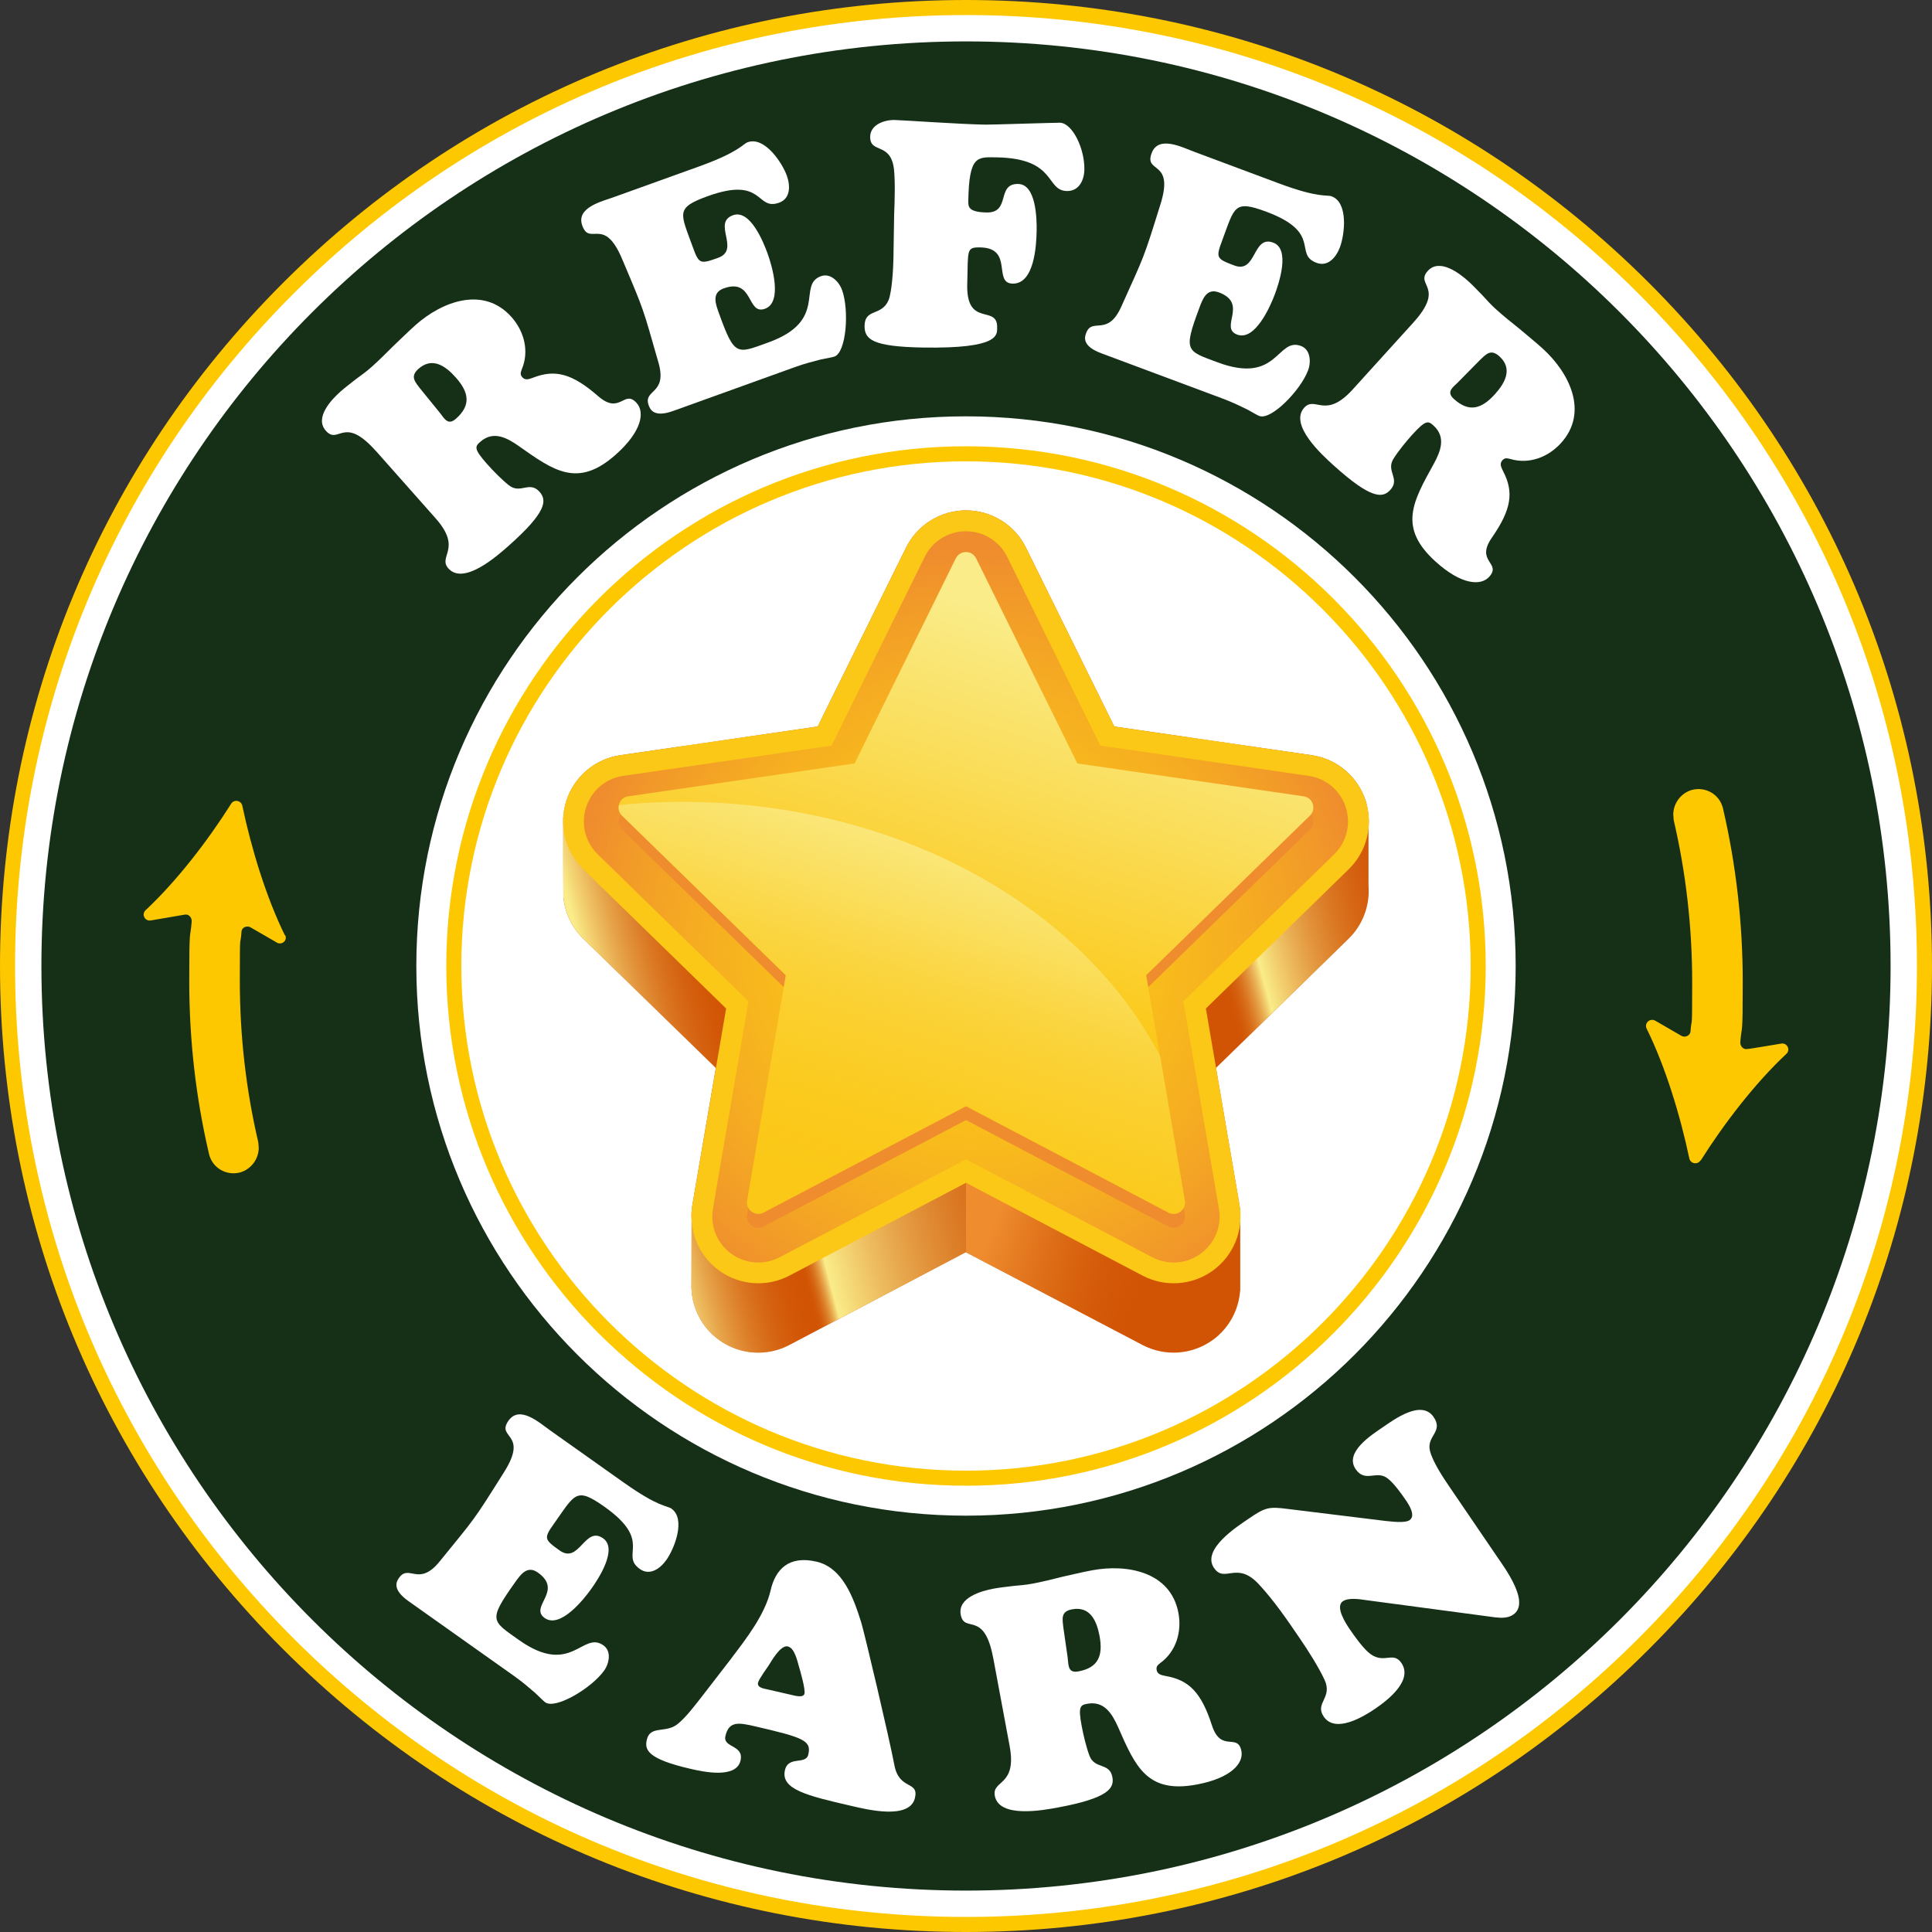 <svg xmlns="http://www.w3.org/2000/svg" xmlns:xlink="http://www.w3.org/1999/xlink" viewBox="0 0 461.92 461.92"><rect x="0" y="0" width="461.92" height="461.92" fill="#333333" stroke="none"/><defs><style>      .cls-1 {        fill: #fbc817;      }      .cls-2 {        fill: url(#linear-gradient-4);      }      .cls-3 {        fill: url(#linear-gradient-3);      }      .cls-4 {        fill: url(#linear-gradient-2);        mix-blend-mode: multiply;      }      .cls-5 {        fill: url(#radial-gradient);      }      .cls-6 {        fill: url(#linear-gradient);      }      .cls-7 {        fill: #fdc800;      }      .cls-8 {        fill: #ef8c2e;      }      .cls-9 {        fill: #163018;      }      .cls-10 {        fill: #d15404;      }      .cls-11 {        isolation: isolate;      }      .cls-12 {        fill: #fff;      }    </style><linearGradient id="linear-gradient" x1="145.66" y1="252.08" x2="333.83" y2="201.93" gradientUnits="userSpaceOnUse"><stop offset="0" stop-color="#faec89"></stop><stop offset=".16" stop-color="#d15404" stop-opacity="0"></stop><stop offset=".19" stop-color="#faec89"></stop><stop offset=".53" stop-color="#d15404" stop-opacity="0"></stop><stop offset=".75" stop-color="#d15404" stop-opacity="0"></stop><stop offset=".8" stop-color="#faec89"></stop><stop offset="1" stop-color="#d15404" stop-opacity="0"></stop></linearGradient><linearGradient id="linear-gradient-2" x1="276.59" y1="309.23" x2="237.3" y2="293.52" gradientUnits="userSpaceOnUse"><stop offset="0" stop-color="#d15404" stop-opacity="0"></stop><stop offset="1" stop-color="#ef8c2e"></stop></linearGradient><radialGradient id="radial-gradient" cx="232.07" cy="227.71" fx="232.07" fy="227.71" r="96.28" gradientUnits="userSpaceOnUse"><stop offset="0" stop-color="#fbc817" stop-opacity="0"></stop><stop offset="1" stop-color="#ef8c2e"></stop></radialGradient><linearGradient id="linear-gradient-3" x1="245.06" y1="148.14" x2="218.44" y2="233" gradientUnits="userSpaceOnUse"><stop offset="0" stop-color="#faec89"></stop><stop offset="1" stop-color="#fbc817"></stop></linearGradient><linearGradient id="linear-gradient-4" x1="229.62" y1="195.7" x2="200.14" y2="289.71" gradientUnits="userSpaceOnUse"><stop offset="0" stop-color="#faec89"></stop><stop offset="1" stop-color="#fbc817" stop-opacity="0"></stop></linearGradient></defs><g class="cls-11"><g id="Layer_2" data-name="Layer 2"><g id="Layer_1-2" data-name="Layer 1"><g><g><circle class="cls-12" cx="230.96" cy="230.96" r="229.16"></circle><g class="cls-11"><circle class="cls-12" cx="230.96" cy="230.96" r="138.33"></circle></g><g class="cls-11"><path class="cls-9" d="M230.96,9.9C108.87,9.9,9.9,108.87,9.9,230.96s98.97,221.06,221.06,221.06,221.06-98.97,221.06-221.06S353.05,9.9,230.96,9.9ZM230.96,362.38c-72.58,0-131.42-58.84-131.42-131.42s58.84-131.42,131.42-131.42,131.42,58.84,131.42,131.42-58.84,131.42-131.42,131.42Z"></path></g><path class="cls-7" d="M230.96,461.92c-61.69,0-119.69-24.02-163.31-67.65C24.02,350.65,0,292.65,0,230.96S24.02,111.27,67.65,67.65C111.27,24.02,169.27,0,230.96,0s119.69,24.02,163.31,67.65c43.62,43.62,67.65,101.62,67.65,163.31s-24.02,119.69-67.65,163.31c-43.62,43.62-101.62,67.65-163.31,67.65ZM230.96,3.6c-60.73,0-117.82,23.65-160.77,66.59C27.25,113.14,3.6,170.23,3.6,230.96s23.65,117.82,66.59,160.77c42.94,42.94,100.04,66.59,160.77,66.59s117.82-23.65,160.77-66.59c42.94-42.94,66.59-100.04,66.59-160.77s-23.65-117.82-66.59-160.77C348.79,27.25,291.69,3.6,230.96,3.6Z"></path><path class="cls-7" d="M230.96,355.22c-68.52,0-124.26-55.74-124.26-124.26s55.74-124.26,124.26-124.26,124.26,55.74,124.26,124.26-55.74,124.26-124.26,124.26ZM230.96,110.3c-66.53,0-120.66,54.13-120.66,120.66s54.13,120.66,120.66,120.66,120.66-54.13,120.66-120.66-54.13-120.66-120.66-120.66Z"></path><path class="cls-7" d="M406.55,277.46c-.69,1.08-2.36.79-2.65-.49-2.16-10.22-5.7-21.92-10.22-31.07-.59-1.28.79-2.56,2.06-1.87l6.29,3.64c.88.49,2.16-.1,2.16-1.18.29-3.93.39,1.38.39-11.7s-1.47-26.05-4.42-38.74c0-.49-.1-.88-.1-1.28,0-2.65,1.77-5.11,4.42-5.9,3.34-.88,6.69,1.08,7.47,4.42,3.15,13.57,4.72,27.53,4.72,41.49s-.2,9.63-.59,14.45c0,.98.79,1.77,1.67,1.57h0c0,.1,8.06-1.28,8.06-1.28,1.47-.29,2.36,1.47,1.28,2.46-7.47,6.98-14.94,16.71-20.45,25.46h-.1Z"></path><g><g><path class="cls-12" d="M89.85,107.82c-7.76-8.75-8.85-1.34-11.95-4.84-2.75-3.11,1.3-7.41,3.56-9.41,1.19-1.05,2.42-1.94,3.65-2.93,1.23-.89,2.52-1.83,3.65-2.83,1.81-1.6,3.51-3.32,5.28-5.08,1.76-1.66,3.52-3.42,5.33-5.03,6.38-5.66,16.28-9.39,22.94-1.88,3,3.39,4.27,8.12,2.46,12.44-.26.73-.5,1.25.1,1.93.75.85,1.69.42,2.61.1,5.25-2.04,9.31-.99,15.51,4.41,5.33,4.65,6.2-1.76,9.25,1.68,1.9,2.15,1.31,6.71-5.07,12.36-9.04,8.01-14.77,3.81-23.13-2.09-2.92-2.05-6.14-3.74-9.24-.99-1.25,1.1-1.54,1.67,1.61,5.23,1.45,1.64,3.57,3.8,5.25,5.13,2.76,2.2,4.94-1.15,7.34,1.57,1.8,2.03,1.74,4.81-7.41,12.92-2.71,2.4-10.73,9.51-14.39,5.39-2.6-2.94,3.44-4.66-3.07-12l-14.27-16.1ZM105.16,98.69c1.19,1.57,2.01,3.06,3.87,1.41,3.67-3.25,3.06-6.34-.05-9.84-2.45-2.77-5.63-4.99-8.91-2.09-2.09,1.85-.88,3.1.56,4.95l4.53,5.57Z"></path><path class="cls-12" d="M167.26,39.75c9.51-3.43,10.35-5.33,11.49-5.74,4.05-1.46,8.26,4.89,9.38,8.01.84,2.34.92,5.44-1.85,6.44-5.61,2.02-3.52-6.43-17.01-1.58-7.88,2.84-6.59,3.98-3.65,12.14,1.49,4.12,1.75,4.18,6.08,2.62,5.4-1.94-1.49-8.37,3.55-10.18,4.12-1.48,7.29,6.44,8.29,9.21,1.05,2.91,3.62,11.61-.64,13.15-4.4,1.59-2.68-7.46-9.86-4.87-2.98,1.07-1.94,3.75-1.12,6.02,3.73,10.37,4.27,9.61,11.72,6.93,14.56-5.24,6.83-13.77,12.65-15.87,2.27-.82,4.33,1.33,5.04,3.32,1.74,4.83,1.03,14.87-1.82,15.9-.5.18-1.71.37-3.28.7-1.61.42-3.68.92-6.09,1.79l-29.18,10.51c-4.69,1.69-5.52-.42-5.86-1.34-1.41-3.91,4.55-2.52,2.33-10.23-3.8-13.23-3.27-11.98-8.61-24.57-4.41-10.69-7.79-3.13-9.6-8.17-1.56-4.33,4.66-5.77,7.57-6.82l20.45-7.36Z"></path><path class="cls-12" d="M213.78,51.26c.13-3.09.28-7.92-.05-10.87-.8-6.51-5.75-3.57-5.68-7.72.05-2.87,3.38-4.02,5.8-3.98,1.96.03,15.54,1.01,21.8,1.11,1.51.02,16.69-.48,17.75-.46,2.94.05,5.94,6.06,5.86,11.19-.04,2.56-1.29,5.19-4.16,5.14-5.21-.09-2.36-7.82-16.85-8.05-4.6-.07-6.56-.48-6.74,10.46-.02,1.36.03,2.64,4.41,2.72,5.81.09,2.23-6.91,7.51-6.82,4.3.07,4.47,8.3,4.42,11.24-.06,3.55-.58,12.67-5.72,12.59-4.83-.08.29-8.53-7.78-8.66-3.32-.05-2.88.56-3.08,8.33-.49,11.17,7.24,5.1,7.14,10.84-.03,1.74.6,5.07-17.74,4.77-12.08-.2-14.01-1.96-13.96-5.21.07-4.23,4.11-2.2,5.76-6.17.79-2.1,1.1-7.46,1.14-9.95l.17-10.49Z"></path><path class="cls-12" d="M305.9,43.89c9.47,3.54,11.35,2.62,12.48,3.05,4.03,1.5,3.14,9.07,1.98,12.18-.87,2.33-2.82,4.75-5.58,3.72-5.59-2.08,1.47-7.18-11.96-12.2-7.85-2.93-7.6-1.22-10.63,6.91-1.53,4.1-1.37,4.32,2.94,5.93,5.37,2.01,4.27-7.35,9.29-5.47,4.1,1.53,1.4,9.63.37,12.38-1.08,2.9-4.74,11.2-8.99,9.61-4.38-1.64,2.77-7.42-4.37-10.09-2.97-1.11-3.9,1.61-4.74,3.87-3.85,10.32-2.96,10.09,4.46,12.86,14.49,5.41,14.11-6.09,19.91-3.92,2.26.84,2.44,3.81,1.7,5.79-1.79,4.81-8.83,12.01-11.66,10.95-.5-.18-1.55-.82-2.95-1.59-1.5-.72-3.4-1.67-5.81-2.57l-29.06-10.85c-4.67-1.74-3.94-3.89-3.6-4.81,1.45-3.89,5.1,1.02,8.39-6.29,5.65-12.55,5.25-11.25,9.32-24.31,3.54-11-3.92-7.42-2.04-12.44,1.61-4.31,7.28-1.39,10.18-.31l20.36,7.6Z"></path><path class="cls-12" d="M337.86,77.18c7.86-8.67.36-8.94,3.51-12.41,2.79-3.08,7.5.49,9.74,2.51,1.17,1.06,2.19,2.19,3.31,3.31,1.02,1.13,2.09,2.3,3.21,3.31,1.79,1.62,3.68,3.13,5.63,4.69,1.84,1.57,3.79,3.13,5.58,4.75,6.32,5.73,11.11,15.16,4.37,22.6-3.04,3.35-7.6,5.13-12.1,3.8-.76-.18-1.3-.36-1.91.31-.76.84-.24,1.72.18,2.61,2.6,5,2,9.14-2.69,15.89-4.04,5.81,2.43,5.97-.66,9.38-1.93,2.12-6.53,2.03-12.84-3.7-8.95-8.11-5.4-14.27-.45-23.22,1.72-3.13,3.05-6.51-.03-9.29-1.23-1.11-1.83-1.35-5.02,2.17-1.47,1.62-3.38,3.96-4.52,5.78-1.88,2.98,1.68,4.78-.76,7.46-1.82,2.01-4.59,2.26-13.65-5.95-2.68-2.43-10.62-9.63-6.93-13.71,2.64-2.91,5,2.91,11.59-4.36l14.44-15.93ZM348.6,91.4c-1.43,1.35-2.82,2.33-.98,4,3.63,3.29,6.63,2.35,9.77-1.12,2.48-2.74,4.35-6.14,1.1-9.08-2.07-1.87-3.18-.54-4.86,1.09l-5.04,5.11Z"></path></g><g><path class="cls-12" d="M149.26,354.55c8.25,5.85,10.29,5.44,11.27,6.14,3.51,2.49.71,9.57-1.21,12.28-1.44,2.03-3.94,3.87-6.34,2.16-4.86-3.45,3.27-6.57-8.43-14.86-6.83-4.84-7.03-3.13-12.05,3.95-2.53,3.57-2.43,3.82,1.32,6.49,4.68,3.32,6.01-6,10.38-2.91,3.57,2.53-1.11,9.66-2.82,12.06-1.79,2.53-7.46,9.61-11.15,6.99-3.81-2.71,4.58-6.46-1.63-10.87-2.59-1.83-4.18.55-5.58,2.52-6.37,8.99-5.45,8.99,1.01,13.58,12.62,8.95,15.2-2.27,20.25,1.31,1.97,1.4,1.38,4.31.16,6.03-2.97,4.18-11.62,9.34-14.08,7.59-.43-.31-1.28-1.19-2.45-2.29-1.27-1.08-2.86-2.49-4.95-3.97l-25.3-17.94c-4.06-2.88-2.82-4.77-2.25-5.57,2.4-3.39,4.67,2.29,9.72-3.93,8.68-10.68,7.96-9.53,15.24-21.11,6.25-9.72-1.88-8.18,1.22-12.55,2.66-3.75,7.4.53,9.92,2.32l17.73,12.57Z"></path><path class="cls-12" d="M174.95,396.36c3.45-4.55,7.96-10.33,9.3-16.14,1.17-5.08,4.4-8.36,10.95-6.85,6.4,1.47,8.94,8.95,10.69,14.47.76,2.42,6.68,27.49,7.94,34.14,1.14,6.15,5.89,3.68,4.93,7.87-1.24,5.37-11.64,2.75-15.31,1.9-10.52-2.42-16.83-3.95-15.78-8.52.81-3.53,5-1.17,5.59-3.75.76-3.31-1.01-4.03-12.85-6.76-3.82-.88-6.14-1.26-6.97,2.35-.66,2.87,4.49,2.04,3.61,5.87-1.02,4.41-8.98,2.66-11.92,1.98-10.52-2.42-11.02-4.63-10.48-6.98.8-3.46,4.53-1.51,7.27-3.67,2.08-1.61,4.43-4.79,6.08-6.89l6.96-9.01ZM189.18,405.22c.74.17,2.91.82,3.16-.28.25-1.1-1-5.42-1.35-6.59-.39-1.33-1.02-4.34-2.64-4.71-1.76-.41-4.03,3.72-4.51,4.46-.48.74-2.39,3.32-2.6,4.21-.29,1.25,1.6,1.45,2.41,1.64l5.52,1.27Z"></path><path class="cls-12" d="M237.45,396.35c-2.14-11.5-6.9-5.7-7.75-10.3-.76-4.08,4.93-5.68,7.9-6.23,1.56-.29,3.07-.42,4.64-.63,1.51-.13,3.1-.27,4.58-.55,2.38-.44,4.72-1.03,7.14-1.64,2.36-.52,4.78-1.12,7.16-1.56,8.38-1.56,18.79.34,20.63,10.21.83,4.45-.52,9.16-4.3,11.93-.6.49-1.07.81-.91,1.7.21,1.11,1.23,1.23,2.19,1.44,5.55.96,8.49,3.95,11.02,11.76,2.17,6.73,6.22,1.68,7.06,6.21.53,2.82-2.34,6.42-10.72,7.98-11.87,2.21-14.63-4.34-18.75-13.7-1.45-3.26-3.33-6.36-7.41-5.61-1.63.3-2.19.64-1.31,5.31.4,2.15,1.1,5.09,1.86,7.1,1.23,3.3,4.82,1.56,5.48,5.12.5,2.67-.99,5.02-13,7.26-3.56.66-14.1,2.63-15.11-2.79-.72-3.86,5.34-2.22,3.55-11.87l-3.94-21.14ZM255.27,396.41c.21,1.96.14,3.66,2.59,3.2,4.82-.9,5.88-3.86,5.03-8.46-.68-3.64-2.26-7.18-6.56-6.38-2.74.51-2.35,2.2-2.07,4.53l1.02,7.1Z"></path><path class="cls-12" d="M331.47,363.66c1.17.11,4.4.56,5.53-.2,1.56-1.06-.12-3.66-.84-4.72-1.06-1.56-2.95-4.2-4.43-5.3-2.66-2.02-5.33,1.16-7.62-2.2-2.72-3.99,3.77-8.14,6.39-9.93,2.75-1.87,9.33-6.81,12.27-2.51,2.42,3.56-1.77,4.5-.88,8.09.72,2.8,3.35,6.67,4.97,9.04l11.01,16.16c1.91,2.81,8.11,11.1,3.93,13.95-1.25.85-2.82.82-4.3.65l-31.05-4.14c-1.43-.22-4.07-.61-5.38.29-1.94,1.32.77,5.42,1.66,6.72,1.19,1.75,2.83,4.01,4.3,5.38,3.66,3.35,5.94-.4,8.03,2.66,2.85,4.18-3.32,8.93-6.26,10.93-2.87,1.96-9.55,5.96-12.31,1.9-2.25-3.31,2.26-4.46.16-8.88-1.39-2.98-3.94-7-5.86-9.8-3.06-4.49-6.16-9.05-9.91-13.07-5.25-5.56-8.08-.06-10.63-3.81-3.02-4.43,5.57-9.92,8.38-11.83,3.87-2.64,4.73-2.86,9.23-2.27l23.63,2.9Z"></path></g></g></g><path class="cls-7" d="M66.18,225.35l-6.29-3.64c-.88-.49-2.16,0-2.16,1.18-.29,3.93-.39-1.28-.39,11.7s1.47,25.96,4.42,38.54c0,.49.1.88.1,1.28,0,2.65-1.77,5.11-4.42,5.9-3.34.88-6.69-1.08-7.47-4.42-3.15-13.47-4.72-27.23-4.72-41.19s.2-9.63.59-14.45c0-.98-.79-1.77-1.67-1.57l-8.06,1.38c-1.47.29-2.36-1.47-1.28-2.46,7.47-6.98,14.94-16.71,20.45-25.46.69-1.08,2.36-.79,2.65.49,2.16,10.22,5.7,21.92,10.22,31.07v-.2c.69,1.28-.69,2.56-1.97,1.87h0Z"></path><g><path class="cls-10" d="M327.21,197.83c.23-2.55-.29-5.1-.7-6.39-1.88-5.79-6.89-10.01-12.91-10.88l-47.19-6.86-21.11-42.76c-2.69-5.46-8.25-8.91-14.34-8.91s-11.65,3.46-14.34,8.91l-21.11,42.76-47.19,6.86c-6.02.88-11.03,5.09-12.91,10.88-.42,1.29-.64,2.61-.73,3.93h-.02s0,.16,0,.16c0,.09,0,18.33.03,18.65v.24h0c.34,3.73,1.97,7.3,4.75,10.01l31.71,30.91-5.62,32.78c-.22,1.28-.25,2.55-.16,3.81l-.02-.02-.03,14.91h0c-.2,5.28,2.22,10.37,6.57,13.53,4.92,3.58,11.45,4.05,16.84,1.22l42.21-22.19,42.21,22.19c5.39,2.83,11.92,2.36,16.84-1.22,3.88-2.82,6.2-7.19,6.52-11.84h.02v-16.6h-.02c.09-1.25.06-2.52-.16-3.8l-5.62-32.78,31.71-30.91c3.44-3.35,5.11-8.01,4.75-12.67v-13.94Z"></path><path class="cls-6" d="M327.21,197.83c.23-2.55-.29-5.1-.7-6.39-1.88-5.79-6.89-10.01-12.91-10.88l-47.19-6.86-21.11-42.76c-2.69-5.46-8.25-8.91-14.34-8.91s-11.65,3.46-14.34,8.91l-21.11,42.76-47.19,6.86c-6.02.88-11.03,5.09-12.91,10.88-.42,1.29-.64,2.61-.73,3.93h-.02s0,.16,0,.16c0,.09,0,18.33.03,18.65v.24h0c.34,3.73,1.97,7.3,4.75,10.01l31.71,30.91-5.62,32.78c-.22,1.28-.25,2.55-.16,3.81l-.02-.02-.03,14.91h0c-.2,5.28,2.22,10.37,6.57,13.53,4.92,3.58,11.45,4.05,16.84,1.22l42.21-22.19,42.21,22.19c5.39,2.83,11.92,2.36,16.84-1.22,3.88-2.82,6.2-7.19,6.52-11.84h.02v-16.6h-.02c.09-1.25.06-2.52-.16-3.8l-5.62-32.78,31.71-30.91c3.44-3.35,5.11-8.01,4.75-12.67v-13.94Z"></path><path class="cls-4" d="M230.96,299.4l42.21,22.19c1.68.88,3.47,1.41,5.29,1.65l8.62-23.5-56.13-22.57v22.23Z"></path><path class="cls-1" d="M216.62,130.94c2.69-5.46,8.25-8.91,14.34-8.91s11.65,3.46,14.34,8.91l21.11,42.76,47.19,6.86c6.02.88,11.03,5.09,12.91,10.88,1.88,5.79.31,12.14-4.05,16.39l-34.15,33.29,8.06,47c1.03,6-1.44,12.06-6.36,15.64s-11.45,4.05-16.84,1.22l-42.21-22.19-42.21,22.19c-5.39,2.83-11.92,2.36-16.84-1.22-4.92-3.58-7.39-9.64-6.36-15.64l8.06-47-34.15-33.29c-4.36-4.25-5.93-10.6-4.05-16.39,1.88-5.79,6.89-10.01,12.91-10.88l47.19-6.86,21.11-42.76Z"></path><path class="cls-5" d="M280.61,301.85c-1.78,0-3.55-.44-5.12-1.26l-44.53-23.41-44.53,23.41c-1.57.83-3.35,1.26-5.12,1.26-2.34,0-4.58-.73-6.47-2.1-3.42-2.48-5.09-6.61-4.38-10.77l8.5-49.58-36.03-35.12c-3.02-2.95-4.09-7.27-2.79-11.29,1.31-4.02,4.71-6.89,8.89-7.49l49.79-7.23,22.26-45.11c1.87-3.79,5.65-6.14,9.87-6.14s8.01,2.35,9.87,6.14l22.26,45.11,49.78,7.23c4.18.61,7.58,3.48,8.89,7.49,1.3,4.02.24,8.34-2.79,11.29l-36.03,35.12,8.5,49.58c.71,4.16-.96,8.29-4.38,10.77-1.89,1.38-4.13,2.1-6.48,2.1Z"></path><path class="cls-8" d="M280.61,293.55c-.43,0-.88-.11-1.26-.31l-48.39-25.44-48.39,25.44c-.38.2-.83.31-1.26.31-.59,0-1.12-.17-1.6-.52-.85-.62-1.26-1.61-1.08-2.65l9.24-53.89-39.15-38.16c-.76-.74-1.01-1.78-.69-2.78.33-1.02,1.13-1.69,2.19-1.84l54.1-7.86,24.2-49.03c.47-.95,1.38-1.51,2.43-1.51s1.96.56,2.43,1.51l24.2,49.03,54.1,7.86c1.06.15,1.86.83,2.19,1.84.33,1,.07,2.04-.68,2.78l-39.15,38.16,9.24,53.89c.18,1.04-.22,2.03-1.08,2.65-.47.34-1.01.52-1.6.52Z"></path><path class="cls-3" d="M280.61,290.23c-.43,0-.88-.11-1.26-.31l-48.39-25.44-48.39,25.44c-.38.2-.83.31-1.26.31-.59,0-1.12-.17-1.6-.52-.85-.62-1.26-1.61-1.08-2.65l9.24-53.89-39.15-38.16c-.76-.74-1.01-1.78-.69-2.78.33-1.02,1.13-1.69,2.19-1.84l54.1-7.86,24.2-49.03c.47-.95,1.38-1.51,2.43-1.51s1.96.56,2.43,1.51l24.2,49.03,54.1,7.86c1.06.15,1.86.83,2.19,1.84.33,1,.07,2.04-.68,2.78l-39.15,38.16,9.24,53.89c.18,1.04-.22,2.03-1.08,2.65-.47.34-1.01.52-1.6.52Z"></path><path class="cls-2" d="M163.1,191.71c-5.12,0-10.15.28-15.1.76-.22.93.03,1.87.73,2.55l39.15,38.16-9.24,53.89c-.18,1.04.23,2.03,1.08,2.65.47.34,1.01.52,1.6.52.43,0,.88-.11,1.26-.31l48.39-25.44,48.39,25.44c.38.2.83.31,1.26.31.59,0,1.12-.17,1.6-.52.85-.62,1.26-1.61,1.08-2.65l-5.93-34.57c-18.59-35.68-62.74-60.78-114.26-60.78Z"></path></g></g></g></g></g></svg>